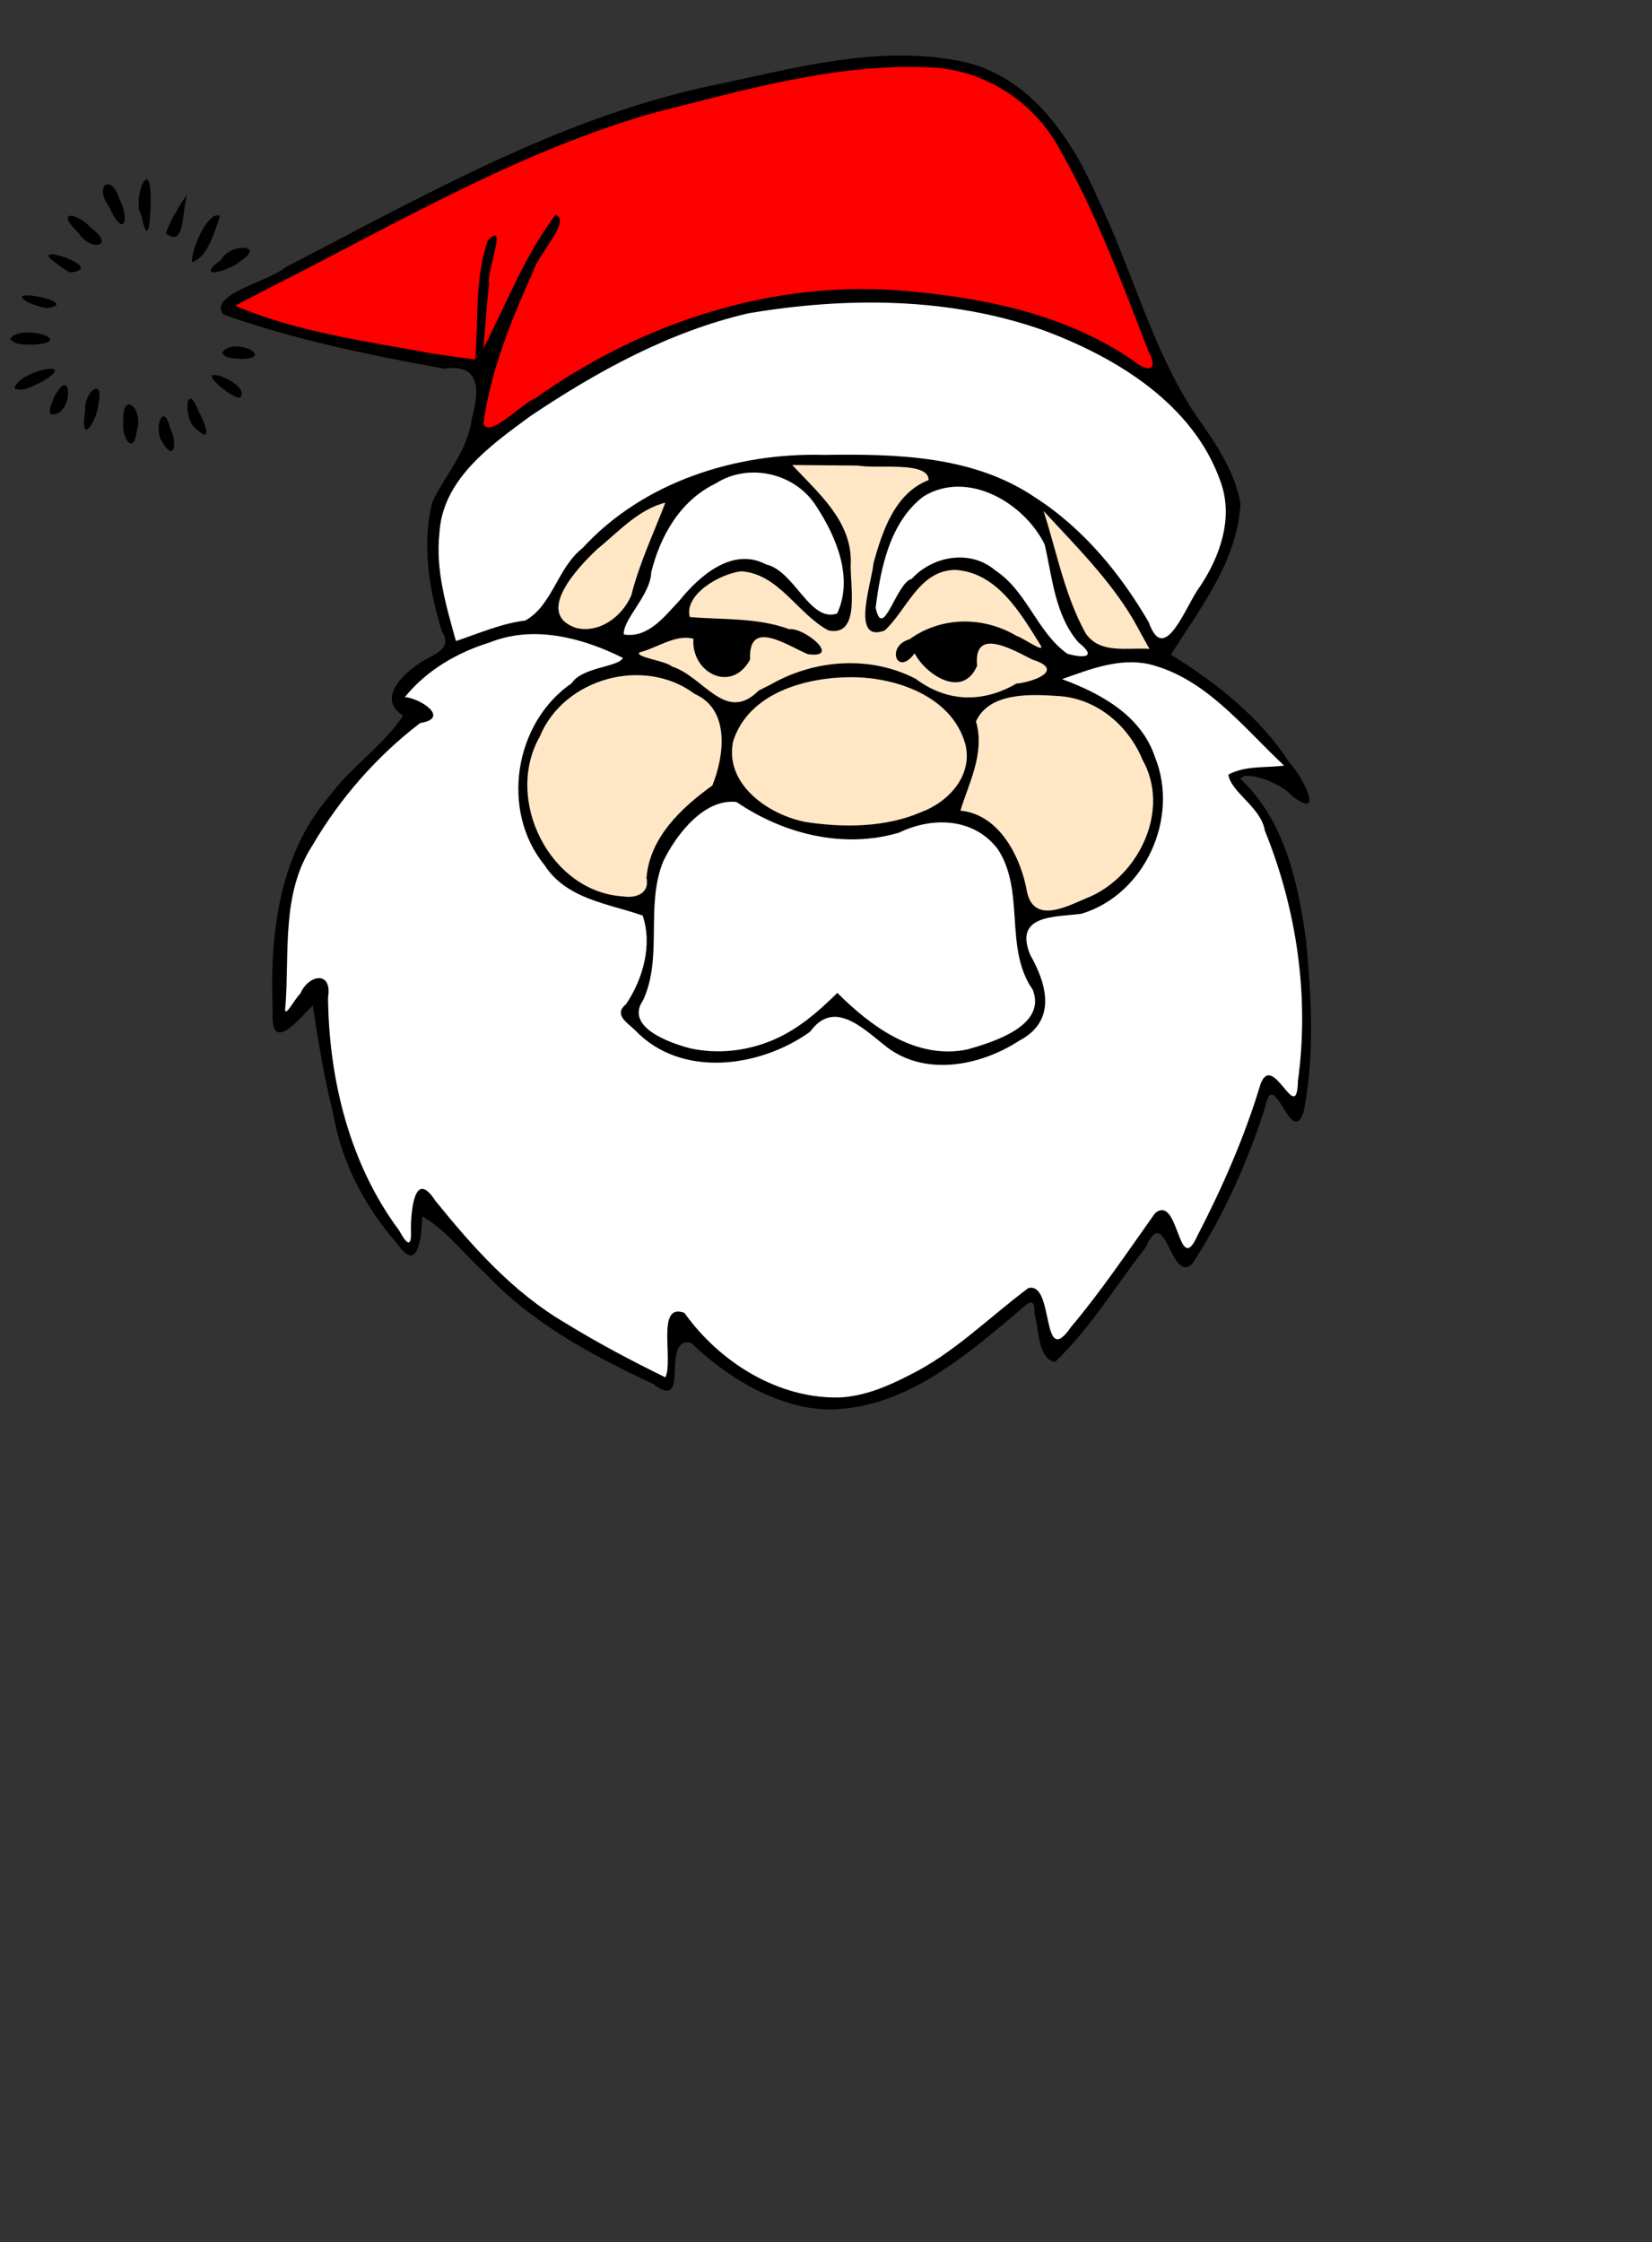 <?xml version="1.0" encoding="UTF-8" standalone="no"?>
<!-- Created with Inkscape (http://www.inkscape.org/) -->
<svg
   xmlns:dc="http://purl.org/dc/elements/1.1/"
   xmlns:cc="http://web.resource.org/cc/"
   xmlns:rdf="http://www.w3.org/1999/02/22-rdf-syntax-ns#"
   xmlns:svg="http://www.w3.org/2000/svg"
   xmlns="http://www.w3.org/2000/svg"
   xmlns:sodipodi="http://sodipodi.sourceforge.net/DTD/sodipodi-0.dtd"
   xmlns:inkscape="http://www.inkscape.org/namespaces/inkscape"
   width="233.63"
   height="317.002"
   id="svg2"
   sodipodi:version="0.32"
   inkscape:version="0.44+devel"
   version="1.0"
   sodipodi:docbase="C:\Documents and Settings\James\                  "
   sodipodi:docname="Santa2.svg"
   inkscape:output_extension="org.inkscape.output.svg.inkscape"
   sodipodi:modified="true">
  <rect width="100%" height="100%" fill="#333333" stroke="none"/>
  <defs
     id="defs4" />
  <sodipodi:namedview
     id="base"
     pagecolor="#ffffff"
     bordercolor="#666666"
     borderopacity="1.0"
     gridtolerance="10000"
     guidetolerance="10"
     objecttolerance="10"
     inkscape:pageopacity="0.0"
     inkscape:pageshadow="2"
     inkscape:zoom="0.39616105"
     inkscape:cx="631.73677"
     inkscape:cy="317.07025"
     inkscape:document-units="px"
     inkscape:current-layer="layer1"
     inkscape:window-width="742"
     inkscape:window-height="606"
     inkscape:window-x="287"
     inkscape:window-y="151" />
  <g
     inkscape:label="Layer 1"
     inkscape:groupmode="layer"
     id="layer1"
     transform="translate(755.134,-455.335)">
    <g
       id="g3758"
       transform="translate(-1008.516,398.146)">
      <path
         id="path2288"
         d="M 366.814,256.038 C 360.787,254.702 355.509,251.216 351.098,247.035 C 346.649,246.183 351.222,257.038 345.75,252.854 C 337.149,248.857 328.621,244.267 322.057,237.268 C 319.122,234.64 316.177,230.785 313.083,229.17 C 313.041,231.678 312.621,237.469 309.586,233.07 C 305.034,227.884 301.708,221.637 300.536,214.796 C 299.265,209.751 298.365,204.329 297.617,199.355 C 295.473,201.447 291.582,206.369 291.947,200.06 C 291.518,189.473 292.782,177.996 300.029,169.686 C 303.066,165.543 307.554,162.648 310.392,158.383 C 306.304,155.795 310.975,151.766 314.096,150.145 C 315.702,149.306 317.157,148.413 315.895,146.53 C 314.076,140.647 312.981,134.179 314.54,128.13 C 316.402,124.248 319.546,120.908 320.083,116.443 C 321.218,112.46 321.387,108.542 316.216,109.316 C 305.675,107.412 295.101,105.249 284.989,101.667 C 282.73,98.828 291.412,96.99 293.7,95.01 C 312.99,85.041 332.168,74.025 353.607,69.375 C 365.344,66.963 377.523,63.37 389.54,65.906 C 399.15,67.994 405.056,76.881 408.678,85.355 C 413.466,95.262 416.203,106.176 422.209,115.465 C 424.974,119.416 427.998,123.572 428.809,128.419 C 428.373,136.551 423.134,143.121 418.973,149.756 C 425.48,153.779 431.614,158.609 435.809,165.118 C 437.548,166.896 440.926,173.455 436.014,169.639 C 434.612,167.923 429.444,165.99 428.824,167.326 C 435.054,173.193 436.971,181.965 438.089,190.122 C 438.839,198.212 439.35,206.508 437.717,214.516 C 435.938,219.492 433.504,207.698 432.312,213.709 C 429.825,221.497 426.44,229.074 421.963,235.924 C 418.872,238.688 418.257,227.08 415.432,233.519 C 411.179,238.943 407.596,244.974 402.585,249.755 C 400.124,249.296 400.335,245.128 399.669,242.88 C 399.814,240.061 398.318,241.825 397.066,242.908 C 389.439,249.312 381.018,256.439 370.525,256.467 C 369.278,256.444 368.034,256.301 366.814,256.038 z "
         style="fill:#000000" />
      <path
         id="path2286"
         d="M 381.857,251.684 C 388.224,248.581 393.201,243.485 398.809,239.308 C 402.562,238.349 400.54,251.077 404.859,244.795 C 409.161,239.697 412.868,234.137 416.732,228.72 C 420.128,225.894 419.98,237.977 422.71,231.936 C 426.288,225.021 429.433,217.847 431.674,210.387 C 433.487,205.856 436.808,216.561 436.938,210.017 C 438.582,198.105 436.772,185.734 432.256,174.622 C 431.707,171.302 427.536,169.296 427.091,166.715 C 429.485,165.405 432.35,165.781 434.984,165.434 C 429.182,160.021 423.953,153.102 415.919,151.098 C 411.665,150.162 407.523,151.819 403.574,153.213 C 409.055,155.219 414.774,158.352 416.729,164.251 C 420.217,172.865 415.26,183.719 406.289,186.391 C 402.531,186.871 396.689,186.485 399.1,192.241 C 401.501,196.457 402.813,201.59 397.496,204.344 C 391.92,207.981 383.85,209.507 378.346,204.869 C 375.263,202.438 371.245,198.485 367.951,203.065 C 360.838,208.163 349.652,209.692 343.145,202.793 C 341.958,201.674 340.144,200.636 341.945,199.128 C 344.332,195.552 345.675,190.77 344.268,186.636 C 339.425,184.941 333.522,184.343 330.396,179.513 C 324.102,171.822 326.104,159.369 334.229,153.787 C 335.722,151.476 340.813,151.546 341.473,150.21 C 335.761,147.355 328.874,145.537 322.682,148.007 C 318.046,149.44 313.717,151.946 310.643,155.745 C 312.852,155.923 317.105,158.746 312.809,159.412 C 306.661,164.102 301.416,170.117 297.521,176.796 C 293.174,183.534 294.322,191.745 293.757,199.352 C 293.37,201.775 295.158,198.222 295.848,197.684 C 297.014,194.948 300.404,194.38 299.775,198.213 C 299.89,209.804 302.829,221.777 309.839,231.175 C 310.974,233.274 311.638,233.624 311.489,230.953 C 311.513,228.361 311.994,222.42 314.925,226.927 C 320.242,233.494 325.954,239.925 333.334,244.243 C 337.909,247.056 342.665,249.576 347.488,251.934 C 348.637,249.398 346.144,241.285 350.172,242.811 C 355.147,249.79 363.489,255.049 372.27,254.764 C 375.67,254.565 378.864,253.217 381.857,251.684 z "
         style="fill:#ffffff" />
      <path
         id="path2284"
         d="M 362.442,204.341 C 366.075,202.873 369.051,200.293 371.801,197.572 C 376.628,202.396 383.047,207.102 390.265,205.548 C 394.053,204.464 401.438,202.146 399.426,197.102 C 395.331,191.262 398.422,183.125 394.462,177.203 C 391.05,172.778 385.217,172.647 380.53,174.911 C 372.684,177.245 364.181,175.116 357.546,170.582 C 352.988,170.047 349.048,175.148 347.206,178.911 C 344.601,185.197 347.164,192.41 344.346,198.585 C 341.68,202.4 348.082,204.65 351.015,205.415 C 354.814,206.243 358.854,205.812 362.442,204.341 z "
         style="fill:#ffffff" />
      <path
         id="path2282"
         d="M 407.544,183.97 C 414.56,180.835 418.924,171.648 414.951,164.589 C 412.912,159.665 408.35,155.852 402.906,155.59 C 399.018,155.314 393.248,155.098 391.408,159.194 C 392.733,163.72 390.292,168.118 389.211,171.805 C 394.735,172.32 397.804,178.446 398.637,183.36 C 399.722,188.088 404.809,185.043 407.544,183.97 z "
         style="fill:#ffe7c6;fill-opacity:1" />
      <path
         id="path2280"
         d="M 344.814,181.302 C 345.262,175.592 349.776,171.376 354.124,168.246 C 355.808,164.096 356.676,157.519 351.63,155.306 C 344.491,149.941 333.101,153.067 329.718,161.338 C 324.638,170.244 331.16,183.333 341.546,183.934 C 343.365,184.209 345.277,183.492 344.814,181.302 z "
         style="fill:#ffe7c6;fill-opacity:1" />
      <path
         id="path2278"
         d="M 383.671,172.007 C 387.588,170.545 391.035,166.775 389.883,162.339 C 387.994,155.666 380.183,152.961 373.881,152.934 C 367.406,152.918 359.271,155.104 357.068,161.986 C 355.773,168.08 362.143,172.468 367.417,173.423 C 372.778,174.239 378.624,174.183 383.671,172.007 z "
         style="fill:#ffe7c6;fill-opacity:1" />
      <path
         id="path2276"
         d="M 362.423,153.946 C 368.637,150.402 376.464,149.838 382.892,153.169 C 387.336,156.508 392.397,156.584 397.099,153.85 C 399.555,153.614 404.097,151.924 399.39,150.448 C 396.741,149.132 390.989,145.677 391.571,151.313 C 389.527,156.089 384.274,152.55 382.729,149.56 C 380.243,152.955 378.612,148.543 382.004,147.576 C 386.482,144.337 392.444,144.286 397.145,147.102 C 398.091,147.36 401.36,149.753 400.503,148.353 C 397.676,143.806 394.339,138.056 388.4,137.764 C 383.326,137.894 381.658,143.409 378.499,146.329 C 373.59,148.178 376.711,139.435 376.916,136.803 C 378.174,132.291 379.93,126.909 384.709,125.068 C 384.718,122.337 377.443,123.521 374.738,123.015 C 371.633,122.981 368.527,122.962 365.422,122.934 C 369.04,126.847 373.696,130.704 373.707,136.51 C 373.457,139.473 375.306,147.32 370.527,146.317 C 366.157,143.966 363.534,138.322 358.208,137.96 C 355.142,138.327 350.113,141.258 350.93,144.43 C 355.619,144.834 360.47,144.481 364.991,146.149 C 367.149,145.87 372.464,150.323 367.644,149.683 C 364.85,148.551 359.145,144.497 359.467,150.433 C 356.818,155.313 351.104,152.288 351.444,147.498 C 348.909,146.831 346.334,148.797 343.817,149.431 C 343.16,150.116 347.52,150.604 348.41,151.421 C 352.892,152.835 355.995,159.538 360.672,154.83 C 361.256,154.537 361.84,154.242 362.423,153.946 z "
         style="fill:#ffe7c6;fill-opacity:1" />
      <path
         id="path2274"
         d="M 405.879,147.999 C 402.572,144.137 402.213,138.868 401.123,134.177 C 398.218,128.247 390.143,123.525 383.927,127.417 C 379.209,131.075 377.921,137.514 377.218,143.111 C 378.258,147.976 380.101,139.599 382.325,139.028 C 385.294,135.767 390.614,134.837 394.112,137.817 C 398.625,140.761 400.024,146.555 404.332,149.628 C 406.256,150.168 408.833,150.356 405.879,147.999 z "
         style="fill:#ffffff" />
      <path
         id="path2272"
         d="M 413.628,144.747 C 410.219,139.017 405.453,134.302 400.961,129.434 C 402.838,135.237 403.953,141.386 406.929,146.752 C 408.96,149.71 412.866,148.714 415.942,148.934 C 415.171,147.538 414.4,146.143 413.628,144.747 z "
         style="fill:#ffe7c6;fill-opacity:1" />
      <path
         id="path2270"
         d="M 327.69,144.922 C 331.543,142.719 332.224,137.461 335.744,134.703 C 344.341,125.323 357.418,121.17 369.915,121.503 C 380.127,121.362 391.059,121.578 399.818,127.552 C 406.565,131.88 411.851,138.309 415.85,145.187 C 418.099,151.584 421.208,142.485 423.088,140.121 C 425.962,135.785 427.863,130.36 425.978,125.232 C 422.124,114.331 411.32,107.744 400.99,103.902 C 387.635,99.173 372.989,99.146 359.151,101.501 C 348.019,104.097 337.783,109.707 328.357,116.044 C 322.724,120.183 315.945,124.968 315.521,132.621 C 314.97,137.817 316.482,142.88 317.863,147.828 C 321.099,146.744 324.278,145.336 327.69,144.922 z "
         style="fill:#ffffff" />
      <path
         id="path2268"
         d="M 342.66,141.373 C 343.799,136.833 345.814,132.603 347.477,128.263 C 343.707,129.171 340.766,132.447 337.788,134.881 C 335.134,137.385 328.911,143.938 334.82,145.962 C 338.158,146.809 341.389,144.329 342.66,141.373 z "
         style="fill:#ffe7c6;fill-opacity:1" />
      <path
         id="path2266"
         d="M 349.548,142.016 C 352.342,138.56 357.019,134.499 361.701,136.984 C 365.787,137.905 367.889,145.247 371.769,143.934 C 374.105,138.974 371.692,133.161 368.899,128.885 C 365.978,124.099 359.313,122.509 354.569,125.561 C 349.595,127.96 346.753,132.941 345.476,138.125 C 345.387,141.31 341.443,144.766 341.6,146.892 C 345.073,147.484 347.457,144.222 349.548,142.016 z "
         style="fill:#ffffff;fill-opacity:1" />
      <path
         id="path2264"
         d="M 329.016,113.558 C 344.253,102.664 363.168,96.537 381.967,98.38 C 393,99.366 404.265,101.751 413.55,108.107 C 415.812,109.987 417.301,109.566 415.77,106.788 C 411.948,96.908 408.247,86.877 402.908,77.697 C 399.172,71.198 392.148,66.9 384.632,66.705 C 371.514,66.168 358.716,69.897 346.119,73.069 C 326.912,78.471 309.627,88.707 291.932,97.657 C 290.161,98.575 288.391,99.494 286.62,100.412 C 295.415,104.153 305.026,105.401 314.356,107.152 C 316.434,107.462 318.518,107.733 320.598,108.024 C 321.06,102.4 320.491,96.542 322.388,91.155 C 325.283,88.261 322.133,95.611 322.549,97.277 C 322.204,100.322 322.013,103.381 321.752,106.434 C 325.027,100.105 327.604,93.299 331.917,87.601 C 334.316,88.22 329.388,93.3 328.843,95.426 C 325.735,102.333 322.794,109.505 321.745,117.042 C 322.427,119.366 327.483,113.991 329.016,113.558 z "
         style="fill:#ff0000" />
      <path
         id="path2262"
         d="M 276.198,119.492 C 275.138,117.452 276.549,113.884 277.477,117.83 C 278.455,119.663 278.151,122.821 276.198,119.492 z "
         style="fill:#000000" />
      <path
         id="path2260"
         d="M 270.814,116.934 C 270.584,112.126 273.765,115.002 272.735,118.098 C 272.217,121.929 270.518,118.706 270.814,116.934 z "
         style="fill:#000000" />
      <path
         id="path2258"
         d="M 280.998,117.717 C 279.198,116.29 279.727,110.805 281.433,115.272 C 282.025,116.224 283.867,120.453 280.998,117.717 z "
         style="fill:#000000" />
      <path
         id="path2256"
         d="M 265.436,115.184 C 265.163,112.753 268.168,110.29 267.305,114.216 C 267.187,116.613 264.59,120.661 265.436,115.184 z "
         style="fill:#000000" />
      <path
         id="path2254"
         d="M 260.982,113.465 C 263.655,108.098 263.884,116.313 260.509,115.747 C 260.276,114.962 260.731,114.172 260.982,113.465 z "
         style="fill:#000000" />
      <path
         id="path2252"
         d="M 284.706,111.992 C 279.966,108.112 289.282,111.467 287.28,113.455 C 286.3,113.231 285.476,112.606 284.706,111.992 z "
         style="fill:#000000" />
      <path
         id="path2250"
         d="M 255.443,112.142 C 255.776,109.636 264.71,107.838 259.563,111.03 C 258.364,111.592 256.795,112.669 255.443,112.142 z "
         style="fill:#000000" />
      <path
         id="path2248"
         d="M 284.814,107.039 C 286.44,104.629 292.661,107.96 287.314,107.934 C 286.532,107.832 285.185,107.955 284.814,107.039 z "
         style="fill:#000000" />
      <path
         id="path2246"
         d="M 254.814,105.1 C 256.243,102.897 264.155,105.323 258.417,105.917 C 257.262,105.868 255.594,106.123 254.814,105.1 z "
         style="fill:#000000" />
      <path
         id="path2244"
         d="M 257.314,99.934 C 253.35,97.625 265.254,100.005 259.995,100.773 C 259.068,100.619 258.177,100.3 257.314,99.934 z "
         style="fill:#000000" />
      <path
         id="path2242"
         d="M 261.255,94.352 C 256.814,91.233 268.817,95.08 263.358,95.714 C 262.584,95.387 261.908,94.872 261.255,94.352 z "
         style="fill:#000000" />
      <path
         id="path2240"
         d="M 284.675,93.9 C 285.839,91.583 291.113,91.641 287.348,94.14 C 285.628,95.617 280.75,96.794 284.675,93.9 L 284.675,93.9 z "
         style="fill:#000000" />
      <path
         id="path2238"
         d="M 280.518,94.263 C 280.472,92.223 282.906,86.843 284.49,87.723 C 283.744,89.915 282.779,93.575 280.518,94.263 z "
         style="fill:#000000" />
      <path
         id="path2236"
         d="M 264.469,90.105 C 261.068,86.894 264.224,87.167 266.193,89.359 C 269.861,92.053 266.198,92.846 264.469,90.105 z "
         style="fill:#000000" />
      <path
         id="path2234"
         d="M 276.85,90.184 C 277.341,88.476 279.256,85.407 279.883,84.693 C 279.058,86.665 279.678,92.42 276.85,90.184 L 276.85,90.184 z "
         style="fill:#000000" />
      <path
         id="path2232"
         d="M 273.387,87.686 C 272.03,85.517 274.514,79.278 274.682,84.735 C 274.757,85.725 274.592,93.482 273.387,87.686 z "
         style="fill:#000000" />
      <path
         id="path2227"
         d="M 268.79,86.369 C 266.594,83.394 269.168,81.635 270.265,85.331 C 271.8,88.266 270.865,91.084 268.79,86.369 z "
         style="fill:#000000" />
    </g>
  </g>
</svg>
